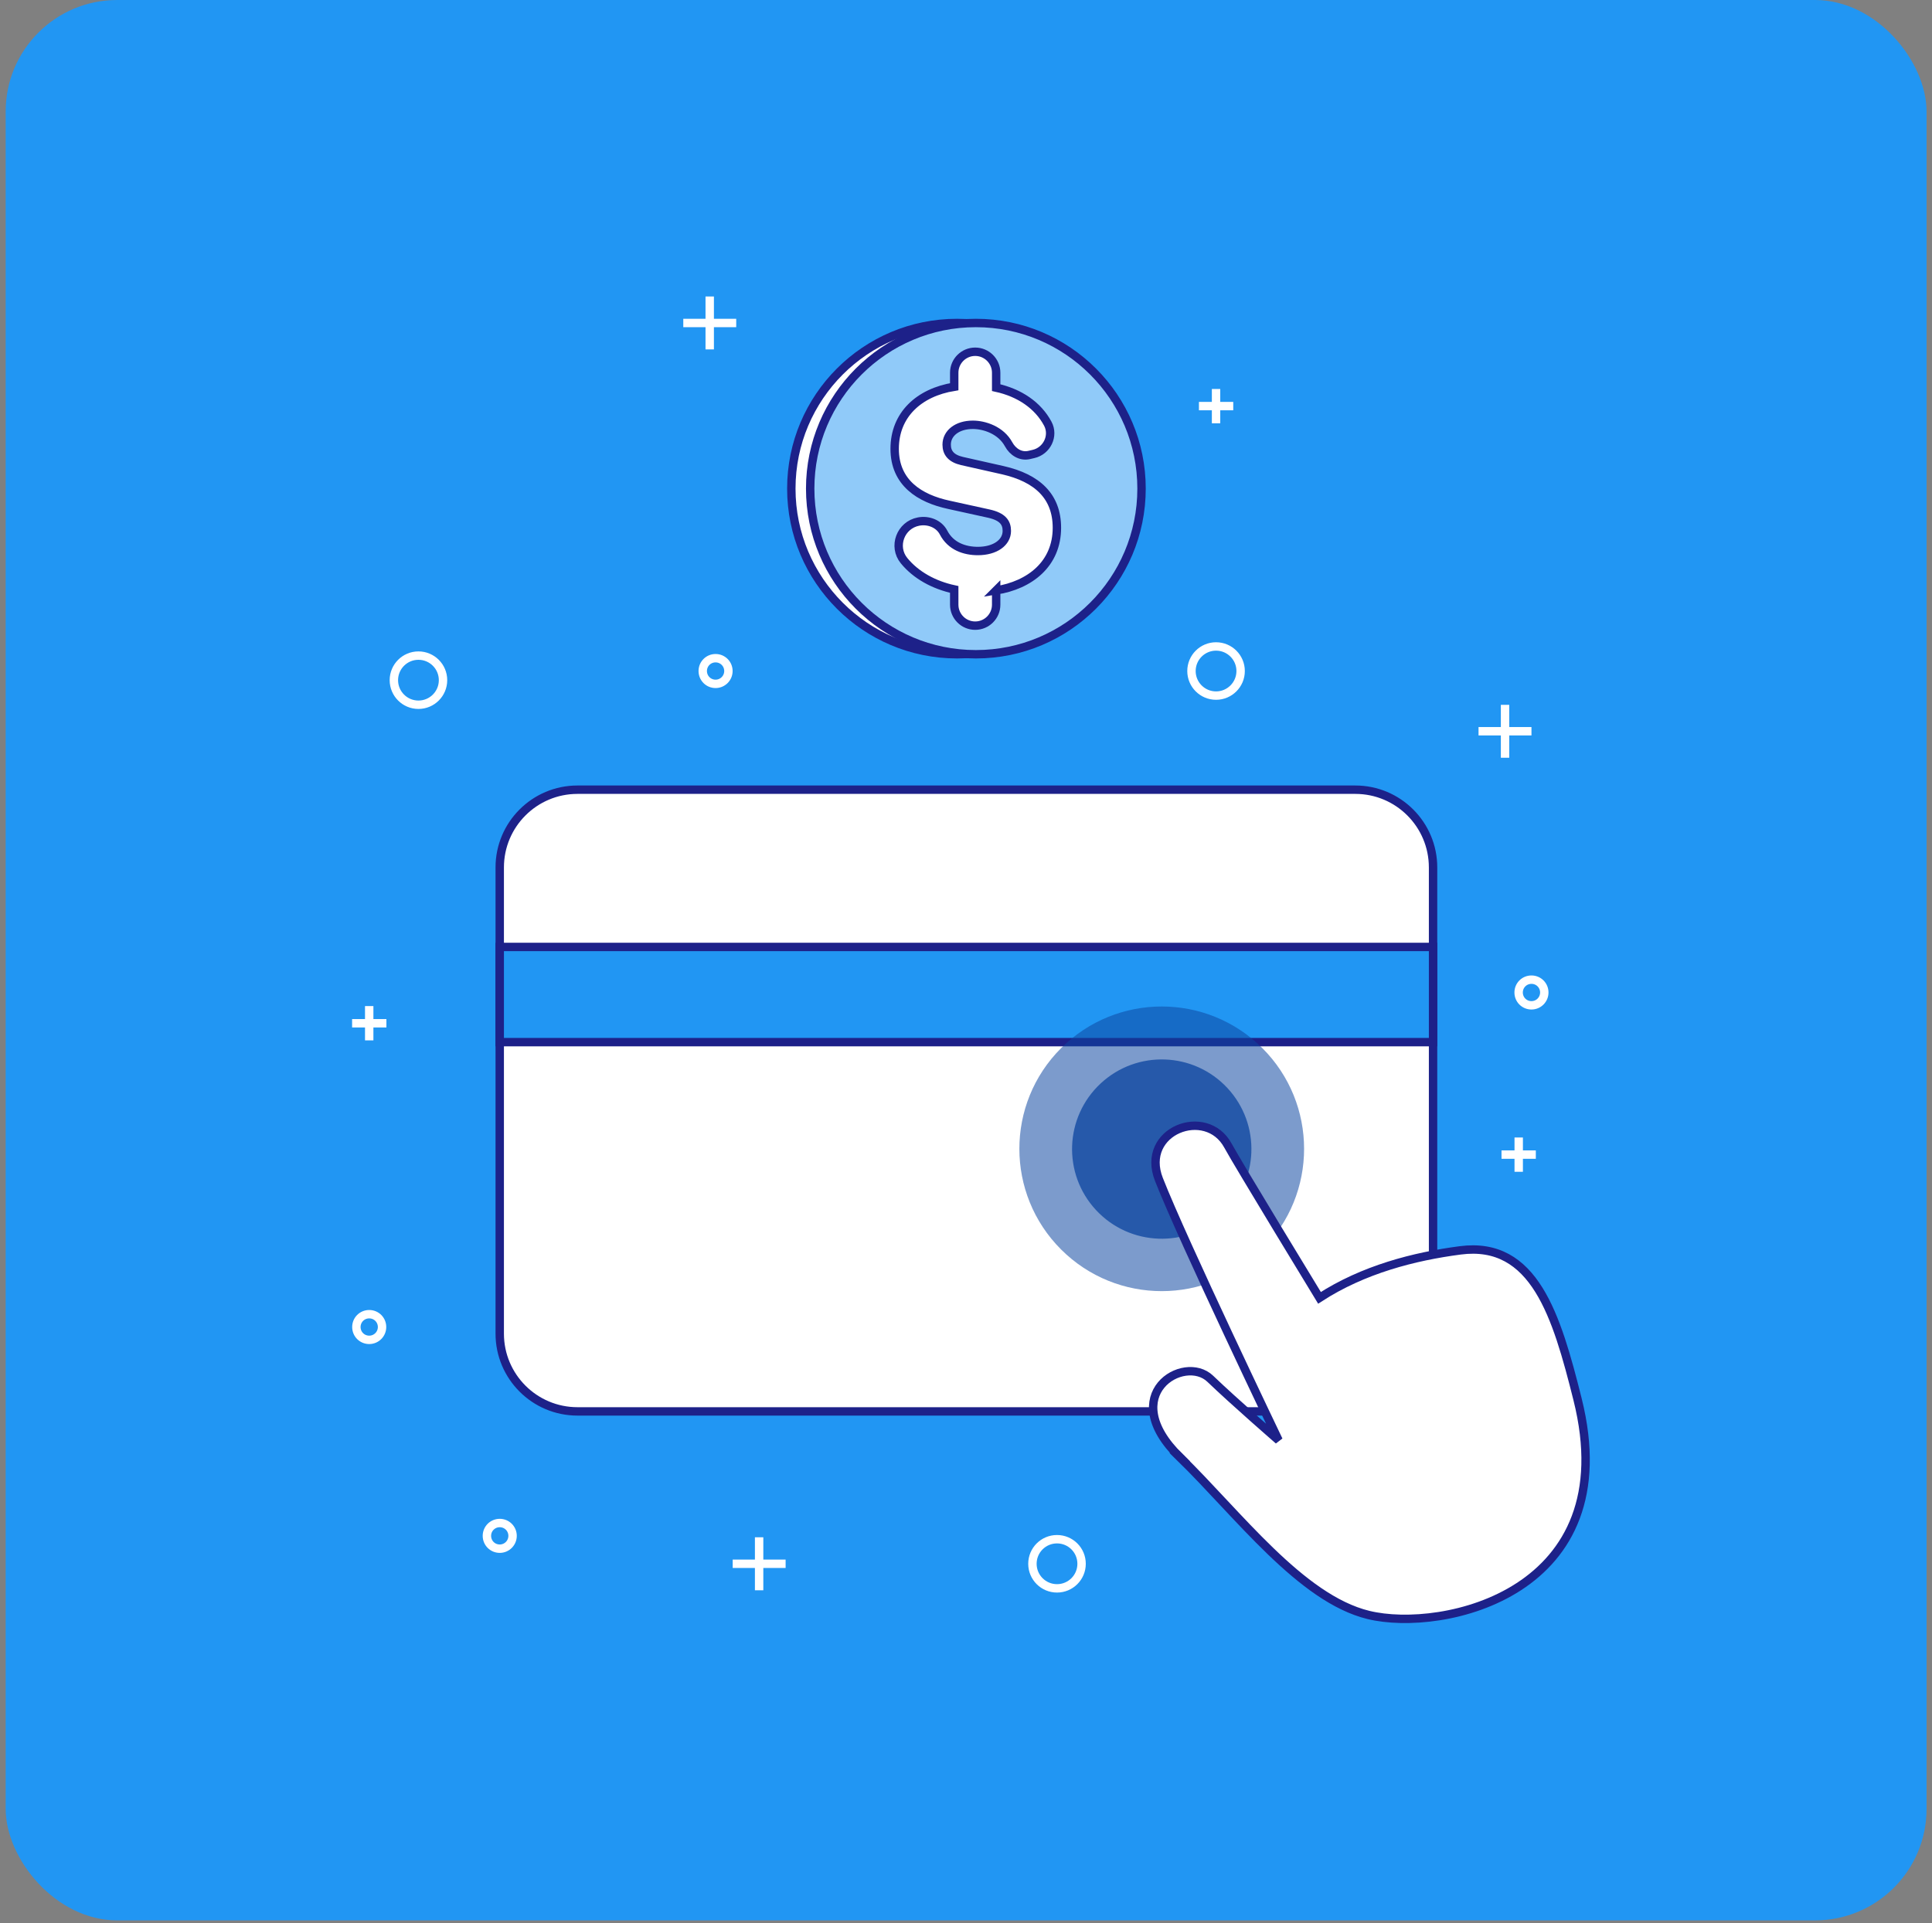 <svg width="230" height="229" viewBox="0 0 230 229" fill="none" xmlns="http://www.w3.org/2000/svg">
<rect x="0" y="0" width="230" height="229" fill="#808080" stroke="none"/>
<rect x="0.676" width="228.676" height="228.676" rx="13.275" fill="#2196F3"/>
<path d="M161.345 94.036H68.75C63.637 94.036 59.492 98.181 59.492 103.294V158.809C59.492 163.922 63.637 168.067 68.75 168.067H161.345C166.458 168.067 170.603 163.922 170.603 158.809V103.294C170.603 98.181 166.458 94.036 161.345 94.036Z" fill="white"/>
<path d="M161.345 94.036H68.75C63.637 94.036 59.492 98.181 59.492 103.294V158.809C59.492 163.922 63.637 168.067 68.75 168.067H161.345C166.458 168.067 170.603 163.922 170.603 158.809V103.294C170.603 98.181 166.458 94.036 161.345 94.036Z" stroke="#1D2189" strokeWidth="1.031" strokeLinecap="round" strokeLinejoin="round"/>
<path d="M104.143 137.468H64.835C64.116 137.468 63.537 136.888 63.537 136.169C63.537 135.45 64.116 134.871 64.835 134.871H104.143C104.862 134.871 105.441 135.45 105.441 136.169C105.441 136.888 104.862 137.468 104.143 137.468ZM117.205 141.952C117.205 141.233 116.626 140.653 115.907 140.653H64.845C64.126 140.653 63.547 141.233 63.547 141.952C63.547 142.671 64.126 143.25 64.845 143.25H115.907C116.626 143.25 117.205 142.671 117.205 141.952ZM117.205 147.734C117.205 147.015 116.626 146.436 115.907 146.436H64.845C64.126 146.436 63.547 147.015 63.547 147.734C63.547 148.453 64.126 149.032 64.845 149.032H115.907C116.626 149.032 117.205 148.453 117.205 147.734ZM117.205 153.516C117.205 152.797 116.626 152.218 115.907 152.218H64.845C64.126 152.218 63.547 152.797 63.547 153.516C63.547 154.235 64.126 154.814 64.845 154.814H115.907C116.626 154.814 117.205 154.235 117.205 153.516ZM159.918 153.516H134.741C133.263 153.516 132.075 152.318 132.075 150.85V144.628C132.075 143.15 133.273 141.962 134.741 141.962H159.918C161.396 141.962 162.584 143.16 162.584 144.628V150.85C162.584 152.328 161.386 153.516 159.918 153.516Z" fill="white"/>
<path d="M170.603 112.761H59.492V124.096H170.603V112.761Z" fill="#2196F3"/>
<path d="M170.603 112.761H59.492V124.096H170.603V112.761Z" stroke="#1D2189" strokeWidth="1.031" strokeLinecap="round" strokeLinejoin="round"/>
<path d="M113.929 77.908C124.822 77.908 133.652 69.077 133.652 58.184C133.652 47.291 124.822 38.461 113.929 38.461C103.036 38.461 94.205 47.291 94.205 58.184C94.205 69.077 103.036 77.908 113.929 77.908Z" fill="white"/>
<path d="M113.929 77.908C124.822 77.908 133.652 69.077 133.652 58.184C133.652 47.291 124.822 38.461 113.929 38.461C103.036 38.461 94.205 47.291 94.205 58.184C94.205 69.077 103.036 77.908 113.929 77.908Z" stroke="#1D2189" strokeWidth="1.031" strokeLinecap="round" strokeLinejoin="round"/>
<path d="M116.175 77.908C127.068 77.908 135.898 69.077 135.898 58.184C135.898 47.291 127.068 38.461 116.175 38.461C105.282 38.461 96.451 47.291 96.451 58.184C96.451 69.077 105.282 77.908 116.175 77.908Z" fill="#90CAF9"/>
<path d="M116.175 77.908C127.068 77.908 135.898 69.077 135.898 58.184C135.898 47.291 127.068 38.461 116.175 38.461C105.282 38.461 96.451 47.291 96.451 58.184C96.451 69.077 105.282 77.908 116.175 77.908Z" stroke="#1D2189" strokeWidth="1.031" strokeLinecap="round" strokeLinejoin="round"/>
<path d="M118.592 70.298V72.006C118.592 73.384 117.473 74.502 116.095 74.502C114.717 74.502 113.598 73.384 113.598 72.006V70.188C111.182 69.669 109.034 68.49 107.626 66.763C106.248 65.075 107.207 62.519 109.344 62.109C110.512 61.879 111.781 62.359 112.33 63.417C113.179 65.055 114.837 65.614 116.414 65.614C118.472 65.614 119.86 64.606 119.86 63.218C119.86 62.239 119.371 61.53 117.723 61.16L112.959 60.112C109.474 59.363 106.508 57.485 106.508 53.441C106.508 49.396 109.394 46.73 113.598 46.051V44.383C113.598 43.005 114.717 41.886 116.095 41.886C117.473 41.886 118.592 43.005 118.592 44.383V46.16C121.378 46.77 123.565 48.268 124.733 50.445C125.512 51.893 124.633 53.7 123.026 54.06L122.516 54.18C121.498 54.409 120.569 53.82 120.07 52.901C119.151 51.214 117.183 50.584 115.815 50.584C113.938 50.584 112.699 51.593 112.699 52.951C112.699 53.92 113.229 54.599 114.537 54.899L119.371 55.987C123.495 56.926 125.822 59.103 125.822 62.848C125.822 67.162 122.596 69.669 118.582 70.308L118.592 70.298Z" fill="white"/>
<path d="M118.592 70.298V72.006C118.592 73.384 117.473 74.502 116.095 74.502C114.717 74.502 113.598 73.384 113.598 72.006V70.188C111.182 69.669 109.034 68.49 107.626 66.763C106.248 65.075 107.207 62.519 109.344 62.109C110.512 61.879 111.781 62.359 112.33 63.417C113.179 65.055 114.837 65.614 116.414 65.614C118.472 65.614 119.86 64.606 119.86 63.218C119.86 62.239 119.371 61.53 117.723 61.16L112.959 60.112C109.474 59.363 106.508 57.485 106.508 53.441C106.508 49.396 109.394 46.73 113.598 46.051V44.383C113.598 43.005 114.717 41.886 116.095 41.886C117.473 41.886 118.592 43.005 118.592 44.383V46.16C121.378 46.77 123.565 48.268 124.733 50.445C125.512 51.893 124.633 53.7 123.026 54.06L122.516 54.18C121.498 54.409 120.569 53.82 120.07 52.901C119.151 51.214 117.183 50.584 115.815 50.584C113.938 50.584 112.699 51.593 112.699 52.951C112.699 53.92 113.229 54.599 114.537 54.899L119.371 55.987C123.495 56.926 125.822 59.103 125.822 62.848C125.822 67.162 122.596 69.669 118.582 70.308L118.592 70.298Z" stroke="#1D2189" strokeWidth="1.031" strokeLinecap="round" strokeLinejoin="round"/>
<path opacity="0.54" d="M150.285 148.783C156.903 142.165 156.903 131.434 150.285 124.816C143.666 118.198 132.936 118.198 126.317 124.816C119.699 131.434 119.699 142.165 126.317 148.783C132.936 155.401 143.666 155.401 150.285 148.783Z" fill="#0D47A1"/>
<path opacity="0.77" d="M145.571 144.65C149.889 140.636 150.136 133.881 146.122 129.562C142.107 125.244 135.352 124.997 131.034 129.012C126.716 133.026 126.469 139.781 130.483 144.099C134.498 148.418 141.253 148.664 145.571 144.65Z" fill="#0D47A1"/>
<path d="M140.444 173.509C147.415 180.31 154.855 190.337 162.904 192.304C171.712 194.461 193.592 189.708 187.8 166.609C185.314 156.682 182.667 147.734 173.839 148.892C168.346 149.611 162.305 151.159 157.082 154.545C157.082 154.545 147.395 138.646 146.186 136.419C143.6 131.646 135.69 134.651 137.967 140.444C140.883 147.874 152.218 171.512 152.218 171.512C152.218 171.512 146.925 166.918 144.079 164.182C140.953 161.176 132.824 166.059 140.454 173.509H140.444Z" fill="white"/>
<path d="M140.444 173.509C147.415 180.31 154.855 190.337 162.904 192.304C171.712 194.461 193.592 189.708 187.8 166.609C185.314 156.682 182.667 147.734 173.839 148.892C168.346 149.611 162.305 151.159 157.082 154.545C157.082 154.545 147.395 138.646 146.186 136.419C143.6 131.646 135.69 134.651 137.967 140.444C140.883 147.874 152.218 171.512 152.218 171.512C152.218 171.512 146.925 166.918 144.079 164.182C140.953 161.176 132.824 166.059 140.454 173.509H140.444Z" stroke="#1D2189" strokeWidth="1.031" strokeLinecap="round" strokeLinejoin="round"/>
<path d="M144.768 82.831C146.384 82.831 147.694 81.521 147.694 79.905C147.694 78.289 146.384 76.979 144.768 76.979C143.152 76.979 141.842 78.289 141.842 79.905C141.842 81.521 143.152 82.831 144.768 82.831Z" stroke="white" strokeWidth="1.031" strokeLinecap="round" strokeLinejoin="round"/>
<path d="M49.815 83.92C51.431 83.92 52.741 82.61 52.741 80.994C52.741 79.378 51.431 78.068 49.815 78.068C48.199 78.068 46.889 79.378 46.889 80.994C46.889 82.61 48.199 83.92 49.815 83.92Z" stroke="white" strokeWidth="1.031" strokeLinecap="round" strokeLinejoin="round"/>
<path d="M45.482 158.02C45.482 158.859 44.803 159.548 43.954 159.548C43.105 159.548 42.426 158.869 42.426 158.02C42.426 157.171 43.105 156.492 43.954 156.492C44.803 156.492 45.482 157.171 45.482 158.02Z" stroke="white" strokeWidth="1.031" strokeLinecap="round" strokeLinejoin="round"/>
<path d="M183.845 118.184C183.845 119.023 183.166 119.712 182.317 119.712C181.468 119.712 180.789 119.033 180.789 118.184C180.789 117.335 181.468 116.656 182.317 116.656C183.166 116.656 183.845 117.335 183.845 118.184Z" stroke="white" strokeWidth="1.031" strokeLinecap="round" strokeLinejoin="round"/>
<path d="M61.021 182.887C61.021 183.726 60.342 184.415 59.493 184.415C58.644 184.415 57.965 183.736 57.965 182.887C57.965 182.038 58.644 181.359 59.493 181.359C60.342 181.359 61.021 182.038 61.021 182.887Z" stroke="white" strokeWidth="1.031" strokeLinecap="round" strokeLinejoin="round"/>
<path d="M86.716 79.905C86.716 80.744 86.037 81.433 85.188 81.433C84.339 81.433 83.66 80.754 83.66 79.905C83.66 79.056 84.339 78.377 85.188 78.377C86.037 78.377 86.716 79.056 86.716 79.905Z" stroke="white" strokeWidth="1.031" strokeLinecap="round" strokeLinejoin="round"/>
<path d="M128.76 186.213C128.76 187.831 127.452 189.139 125.834 189.139C124.216 189.139 122.908 187.831 122.908 186.213C122.908 184.595 124.216 183.287 125.834 183.287C127.452 183.287 128.76 184.595 128.76 186.213Z" stroke="white" strokeWidth="1.031" strokeLinecap="round" strokeLinejoin="round"/>
<path d="M84.49 35.305V41.607" stroke="white" strokeWidth="1.031" strokeLinecap="round" strokeLinejoin="round"/>
<path d="M87.645 38.461H81.344" stroke="white" strokeWidth="1.031" strokeLinecap="round" strokeLinejoin="round"/>
<path d="M90.371 183.057V189.368" stroke="white" strokeWidth="1.031" strokeLinecap="round" strokeLinejoin="round"/>
<path d="M93.526 186.212H87.225" stroke="white" strokeWidth="1.031" strokeLinecap="round" strokeLinejoin="round"/>
<path d="M179.172 83.93V90.231" stroke="white" strokeWidth="1.031" strokeLinecap="round" strokeLinejoin="round"/>
<path d="M182.317 87.076H176.016" stroke="white" strokeWidth="1.031" strokeLinecap="round" strokeLinejoin="round"/>
<path d="M144.768 46.32V50.405" stroke="white" strokeWidth="1.031" strokeLinecap="round" strokeLinejoin="round"/>
<path d="M146.815 48.357H142.73" stroke="white" strokeWidth="1.031" strokeLinecap="round" strokeLinejoin="round"/>
<path d="M180.799 135.451V139.535" stroke="white" strokeWidth="1.031" strokeLinecap="round" strokeLinejoin="round"/>
<path d="M182.836 137.488H178.752" stroke="white" strokeWidth="1.031" strokeLinecap="round" strokeLinejoin="round"/>
<path d="M43.953 119.802V123.886" stroke="white" strokeWidth="1.031" strokeLinecap="round" strokeLinejoin="round"/>
<path d="M46.001 121.849H41.916" stroke="white" strokeWidth="1.031" strokeLinecap="round" strokeLinejoin="round"/>
</svg>
